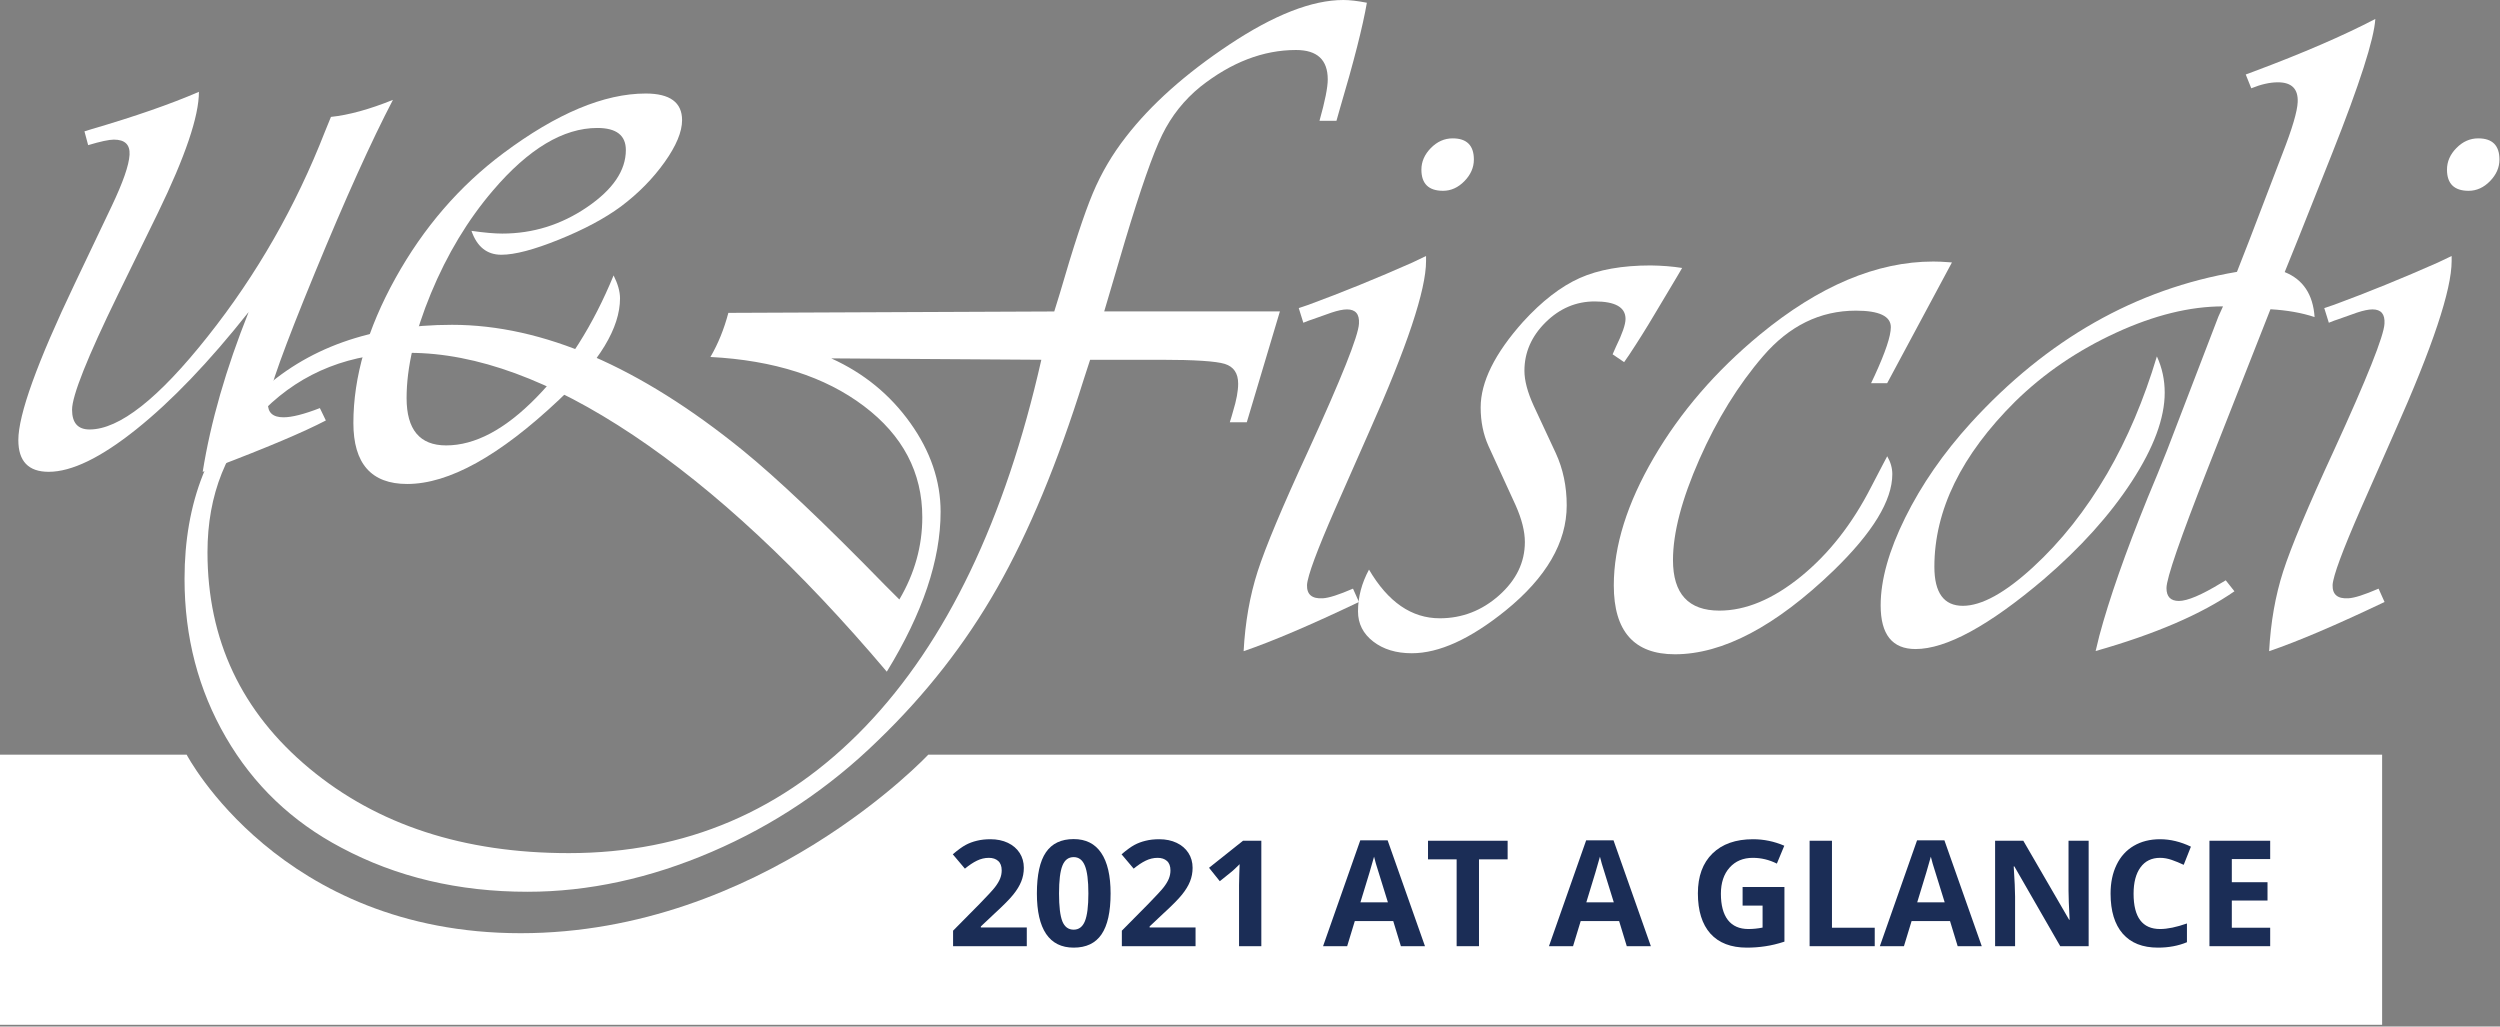 <svg width="509" height="209" viewBox="0 0 509 209" fill="none" xmlns="http://www.w3.org/2000/svg">
<rect x="0" y="0" width="509" height="209" fill="#808080" stroke="none"/>
<path d="M0 153.644H38C38 153.644 57 190 106 190C155 190 189 153.644 189 153.644H485V208.644H0V153.644Z" fill="white"/>
<path d="M260.579 63.43L253.847 85.969H250.391C250.707 84.978 250.917 84.228 251.053 83.732C251.744 81.48 252.089 79.617 252.089 78.116C252.089 75.998 251.188 74.662 249.37 74.091C247.567 73.536 243.224 73.25 236.358 73.25H221.948L220.641 77.275C215.337 94.243 209.462 108.389 203.001 119.741C196.54 131.094 188.441 141.44 178.72 150.796C168.803 160.466 157.534 168.004 144.928 173.425C132.321 178.846 119.805 181.564 107.394 181.564C93.36 181.564 80.724 178.576 69.485 172.584C59.433 167.284 51.605 159.805 46 150.135C40.381 140.464 37.571 129.712 37.571 117.864C37.571 102.217 42.529 89.678 52.446 80.263C62.363 70.848 75.57 66.133 92.038 66.133C110.504 66.133 130.218 74.647 151.193 91.661C158.18 97.337 167.857 106.497 180.207 119.156L183.107 122.054C186.233 116.753 187.78 111.167 187.78 105.311C187.78 96.211 183.814 88.657 175.895 82.681C167.977 76.689 157.549 73.356 144.642 72.68C146.205 70.007 147.422 67.004 148.293 63.7L214.646 63.415C215.142 61.793 215.517 60.577 215.773 59.766C218.522 50.29 220.761 43.473 222.504 39.328C224.247 35.184 226.501 31.369 229.236 27.871C234.344 21.263 241.376 15.002 250.301 9.07C259.407 3.018 267.145 0 273.516 0C274.763 0 276.355 0.18 278.294 0.556C277.482 5.301 275.649 12.524 272.764 22.254L272.103 24.597H268.647C269.774 20.603 270.33 17.794 270.33 16.173C270.33 12.178 268.182 10.181 263.869 10.181C257.198 10.181 250.707 12.674 244.396 17.659C241.091 20.347 238.506 23.606 236.628 27.435C234.75 31.264 232.226 38.487 229.04 49.089L225.479 61.162L224.818 63.4H260.579V63.43ZM212.016 73.25L169.239 72.965C175.85 75.953 181.214 80.338 185.331 86.105C189.448 91.871 191.507 97.907 191.507 104.199C191.507 113.99 187.855 124.847 180.553 136.755C162.838 115.807 145.604 99.754 128.896 88.582C112.172 77.425 96.981 71.839 83.323 71.839C71.468 71.839 61.657 75.668 53.888 83.341C46.12 91.015 42.244 100.701 42.244 112.428C42.244 130.268 49.155 144.939 62.979 156.442C76.802 167.944 94.412 173.696 115.808 173.696C139.579 173.696 159.713 165.091 176.226 147.882C192.709 130.688 204.654 105.806 212.016 73.25Z" fill="white"/>
<path d="M80.003 20.332C75.63 28.697 70.326 40.439 64.091 55.591C57.855 70.743 54.67 79.572 54.55 82.065C54.489 84.002 55.541 84.963 57.735 84.963C59.418 84.963 61.882 84.348 65.127 83.086L66.344 85.609C61.792 87.982 54.264 91.165 43.791 95.144L41.267 96.076C42.89 85.909 46.015 75.067 50.628 63.52C42.574 73.686 34.956 81.645 27.744 87.411C20.532 93.177 14.597 96.061 9.909 96.061C5.792 96.061 3.733 93.913 3.733 89.603C3.733 84.423 7.565 73.791 15.243 57.708L22.726 42.001C25.04 37.136 26.257 33.652 26.377 31.52C26.497 29.462 25.445 28.426 23.191 28.426C22.2 28.426 20.442 28.802 17.948 29.552L17.196 26.744L18.699 26.279C27.428 23.726 34.701 21.203 40.501 18.695C40.501 23.681 37.721 31.88 32.177 43.292L24.033 59.946C17.797 72.725 14.672 80.564 14.672 83.417C14.672 86.105 15.859 87.441 18.233 87.441C24.288 87.441 32.297 81.134 42.289 68.505C52.281 55.921 60.229 42.001 66.164 26.789L67.381 23.801C70.987 23.426 75.21 22.27 80.003 20.332Z" fill="white"/>
<path d="M124.929 56.072C125.8 57.813 126.236 59.375 126.236 60.742C126.236 66.733 122.089 73.611 113.795 81.419C101.684 92.832 91.392 98.538 82.903 98.538C75.6 98.538 71.949 94.394 71.949 86.105C71.949 76.749 74.804 66.928 80.513 56.642C86.223 46.356 93.541 37.872 102.466 31.204C113.329 23.095 122.99 19.041 131.48 19.041C136.408 19.041 138.872 20.858 138.872 24.462C138.872 26.834 137.685 29.688 135.311 33.021C132.937 36.355 129.977 39.373 126.416 42.046C123.111 44.479 118.919 46.716 113.825 48.774C108.731 50.831 104.825 51.867 102.075 51.867C99.145 51.867 97.117 50.245 95.99 47.002C98.604 47.377 100.708 47.557 102.255 47.557C108.491 47.557 114.246 45.77 119.52 42.181C124.794 38.592 127.423 34.718 127.423 30.544C127.423 27.555 125.485 26.054 121.623 26.054C114.696 26.054 107.619 30.288 100.377 38.773C95.254 44.764 91.046 51.747 87.741 59.721C84.435 67.709 82.782 74.812 82.782 81.044C82.782 87.471 85.457 90.685 90.836 90.685C96.696 90.685 102.796 87.456 109.137 80.999C115.493 74.542 120.752 66.223 124.929 56.072Z" fill="white"/>
<path d="M290.344 52.122V53.158C290.344 59.015 286.483 70.623 278.744 87.952L271.818 103.659C268.136 112.083 266.228 117.219 266.108 119.096C266.048 121.033 267.1 121.934 269.293 121.814C270.541 121.754 272.599 121.093 275.469 119.847L276.686 122.565C266.889 127.235 259.061 130.583 253.201 132.581C253.517 126.724 254.463 121.303 256.056 116.348C257.649 111.392 261.09 103.178 266.394 91.706C273.125 76.99 276.566 68.385 276.686 65.892C276.806 63.955 275.995 62.994 274.252 62.994C273.44 62.994 272.374 63.219 271.066 63.655L267.13 65.051C266.874 65.112 266.288 65.337 265.357 65.712L264.425 62.724L266.394 62.063C273.32 59.51 280.367 56.642 287.549 53.459L290.344 52.122ZM295.768 28.171C298.638 28.171 300.081 29.613 300.081 32.481C300.081 34.102 299.434 35.574 298.157 36.88C296.88 38.187 295.423 38.848 293.8 38.848C290.87 38.848 289.397 37.406 289.397 34.538C289.397 32.916 290.044 31.445 291.321 30.138C292.613 28.832 294.085 28.171 295.768 28.171Z" fill="white"/>
<path d="M342.482 54.555L341.446 56.327L336.863 64C335.24 66.748 333.527 69.481 331.709 72.229L330.672 73.731L328.328 72.139C328.644 71.448 328.854 70.953 328.989 70.638C330.297 67.965 330.958 66.058 330.958 64.931C330.958 62.559 328.869 61.372 324.692 61.372C320.891 61.372 317.555 62.784 314.685 65.622C311.815 68.46 310.373 71.749 310.373 75.488C310.373 77.485 311.004 79.858 312.251 82.591L316.744 92.231C318.246 95.475 318.982 99.034 318.982 102.893C318.982 110.431 314.835 117.579 306.541 124.307C299.359 130.103 293.003 133.001 287.444 133.001C284.259 133.001 281.644 132.205 279.586 130.613C277.527 129.022 276.49 126.979 276.49 124.487C276.49 121.558 277.242 118.72 278.729 115.972C282.606 122.58 287.399 125.883 293.139 125.883C297.691 125.883 301.718 124.321 305.219 121.213C308.72 118.09 310.463 114.486 310.463 110.356C310.463 108.179 309.832 105.686 308.585 102.878L303.055 90.805C301.989 88.432 301.463 85.819 301.463 82.951C301.463 77.77 304.333 71.974 310.072 65.547C313.934 61.312 317.795 58.324 321.627 56.612C325.458 54.9 330.282 54.044 336.081 54.044C338.365 54.074 340.484 54.24 342.482 54.555Z" fill="white"/>
<path d="M397.416 53.429L384.223 78.026H380.948L381.699 76.434C383.878 71.689 384.974 68.415 384.974 66.613C384.974 64.376 382.6 63.249 377.867 63.249C370.565 63.249 364.269 66.343 358.965 72.515C353.917 78.371 349.589 85.369 345.998 93.508C342.407 101.647 340.619 108.494 340.619 114.035C340.619 120.898 343.775 124.321 350.07 124.321C355.434 124.321 360.964 122.009 366.643 117.399C372.323 112.789 377.101 106.707 380.963 99.154L383.397 94.484C383.517 94.228 383.802 93.703 384.238 92.892C384.929 94.078 385.275 95.295 385.275 96.541C385.275 101.902 381.278 108.449 373.3 116.183C361.505 127.535 350.746 133.211 341.01 133.211C332.716 133.211 328.569 128.541 328.569 119.186C328.569 111.137 331.288 102.472 336.713 93.177C342.137 83.882 349.349 75.533 358.334 68.115C370.37 58.204 382.135 53.248 393.614 53.248C394.32 53.233 395.612 53.294 397.416 53.429Z" fill="white"/>
<path d="M483.617 3.859C483.361 7.974 480.431 17.104 474.812 31.264L467.885 48.668L465.165 55.396C468.907 56.898 470.935 59.946 471.251 64.556C468.636 63.685 465.631 63.159 462.265 62.964L461.604 64.646L449.524 95.325C443.904 109.605 441.095 117.744 441.095 119.741C441.095 121.483 441.936 122.354 443.619 122.354C445.362 122.354 448.232 121.138 452.228 118.705C452.409 118.585 452.724 118.39 453.16 118.15L454.933 120.387C448.202 125.057 438.766 129.112 426.67 132.551L427.421 129.457C429.42 121.979 432.695 112.624 437.248 101.391C438.69 97.968 439.998 94.754 441.185 91.751L451.672 64.436L452.604 62.379C445.873 62.379 438.6 64.165 430.802 67.754C423.004 71.343 416.167 75.998 410.307 81.735C399.324 92.652 393.839 103.869 393.839 115.402C393.839 120.703 395.778 123.345 399.639 123.345C403.441 123.345 408.204 120.733 413.913 115.492C419.623 110.251 424.657 103.899 429.029 96.406C433.146 89.303 436.512 81.344 439.141 72.56C440.208 74.872 440.734 77.335 440.734 79.948C440.734 85.128 438.51 91.135 434.048 97.998C429.585 104.86 423.605 111.497 416.122 117.924C404.958 127.4 396.244 132.145 390.008 132.145C385.26 132.145 382.901 129.187 382.901 123.255C382.901 118.075 384.569 112.128 387.904 105.386C391.24 98.658 395.688 92.231 401.247 86.12C416.783 69.091 434.844 58.835 455.444 55.351L457.968 48.894L464.715 31.264C466.713 26.159 467.735 22.66 467.81 20.783C467.93 18.11 466.593 16.758 463.783 16.758C462.16 16.758 460.357 17.164 458.359 17.975L457.232 15.167L458.734 14.611C468.892 10.812 477.186 7.223 483.617 3.859Z" fill="white"/>
<path d="M499.153 52.122V53.158C499.153 59.015 495.276 70.623 487.553 87.952L480.626 103.659C476.945 112.083 475.037 117.219 474.917 119.096C474.857 121.033 475.908 121.934 478.102 121.814C479.349 121.754 481.408 121.093 484.278 119.847L485.495 122.565C475.698 127.235 467.87 130.583 461.995 132.581C462.31 126.724 463.257 121.303 464.85 116.348C466.442 111.392 469.883 103.178 475.187 91.706C481.934 76.99 485.359 68.385 485.48 65.892C485.6 63.955 484.788 62.994 483.046 62.994C482.234 62.994 481.167 63.219 479.86 63.655L475.923 65.051C475.668 65.112 475.082 65.337 474.15 65.712L473.219 62.724L475.187 62.063C482.114 59.51 489.161 56.642 496.343 53.459L499.153 52.122ZM504.577 28.171C507.447 28.171 508.889 29.613 508.889 32.481C508.889 34.102 508.243 35.574 506.966 36.88C505.689 38.187 504.231 38.848 502.609 38.848C499.679 38.848 498.206 37.406 498.206 34.538C498.206 32.916 498.837 31.445 500.129 30.138C501.407 28.832 502.894 28.171 504.577 28.171Z" fill="white"/>
<path d="M209.054 192.644H194.047V189.487L199.436 184.039C201.031 182.404 202.074 181.274 202.563 180.647C203.053 180.011 203.405 179.423 203.621 178.885C203.836 178.346 203.944 177.788 203.944 177.211C203.944 176.349 203.704 175.708 203.224 175.287C202.754 174.866 202.123 174.656 201.33 174.656C200.498 174.656 199.69 174.847 198.907 175.229C198.124 175.61 197.307 176.154 196.455 176.858L193.988 173.936C195.045 173.036 195.921 172.399 196.616 172.027C197.311 171.655 198.07 171.372 198.892 171.176C199.715 170.97 200.635 170.867 201.653 170.867C202.994 170.867 204.179 171.112 205.207 171.602C206.234 172.091 207.032 172.776 207.6 173.657C208.168 174.538 208.452 175.547 208.452 176.682C208.452 177.671 208.276 178.601 207.923 179.472C207.581 180.334 207.042 181.22 206.308 182.13C205.583 183.041 204.301 184.338 202.461 186.021L199.7 188.621V188.826H209.054V192.644Z" fill="#1B2D56"/>
<path d="M226.117 181.91C226.117 185.659 225.5 188.435 224.267 190.236C223.043 192.037 221.154 192.938 218.599 192.938C216.122 192.938 214.252 192.008 212.989 190.148C211.736 188.288 211.11 185.542 211.11 181.91C211.11 178.121 211.721 175.331 212.945 173.54C214.169 171.739 216.053 170.838 218.599 170.838C221.075 170.838 222.945 171.778 224.208 173.657C225.481 175.537 226.117 178.288 226.117 181.91ZM215.618 181.91C215.618 184.543 215.843 186.433 216.293 187.578C216.753 188.713 217.522 189.281 218.599 189.281C219.656 189.281 220.419 188.704 220.889 187.549C221.359 186.393 221.594 184.514 221.594 181.91C221.594 179.276 221.354 177.387 220.875 176.242C220.405 175.087 219.646 174.509 218.599 174.509C217.531 174.509 216.768 175.087 216.308 176.242C215.848 177.387 215.618 179.276 215.618 181.91Z" fill="#1B2D56"/>
<path d="M243.415 192.644H228.408V189.487L233.797 184.039C235.392 182.404 236.435 181.274 236.924 180.647C237.414 180.011 237.766 179.423 237.982 178.885C238.197 178.346 238.305 177.788 238.305 177.211C238.305 176.349 238.065 175.708 237.585 175.287C237.115 174.866 236.484 174.656 235.691 174.656C234.859 174.656 234.051 174.847 233.268 175.229C232.485 175.61 231.667 176.154 230.816 176.858L228.349 173.936C229.406 173.036 230.282 172.399 230.977 172.027C231.672 171.655 232.431 171.372 233.253 171.176C234.076 170.97 234.996 170.867 236.014 170.867C237.355 170.867 238.54 171.112 239.568 171.602C240.595 172.091 241.393 172.776 241.961 173.657C242.529 174.538 242.813 175.547 242.813 176.682C242.813 177.671 242.636 178.601 242.284 179.472C241.941 180.334 241.403 181.22 240.669 182.13C239.944 183.041 238.662 184.338 236.822 186.021L234.061 188.621V188.826H243.415V192.644Z" fill="#1B2D56"/>
<path d="M256.807 192.644H252.269V180.221L252.313 178.18L252.387 175.948C251.633 176.702 251.109 177.196 250.816 177.431L248.349 179.414L246.161 176.682L253.077 171.176H256.807V192.644Z" fill="#1B2D56"/>
<path d="M285.221 192.644L283.664 187.534H275.837L274.281 192.644H269.376L276.953 171.088H282.519L290.125 192.644H285.221ZM282.577 183.716C281.138 179.086 280.326 176.467 280.14 175.86C279.964 175.253 279.836 174.773 279.758 174.421C279.435 175.674 278.51 178.772 276.983 183.716H282.577Z" fill="#1B2D56"/>
<path d="M301.123 192.644H296.571V174.964H290.742V171.176H306.953V174.964H301.123V192.644Z" fill="#1B2D56"/>
<path d="M331.211 192.644L329.655 187.534H321.828L320.272 192.644H315.367L322.944 171.088H328.509L336.116 192.644H331.211ZM328.568 183.716C327.129 179.086 326.317 176.467 326.131 175.86C325.954 175.253 325.827 174.773 325.749 174.421C325.426 175.674 324.501 178.772 322.973 183.716H328.568Z" fill="#1B2D56"/>
<path d="M354.794 180.588H363.311V191.719C361.93 192.169 360.629 192.482 359.405 192.659C358.191 192.845 356.948 192.938 355.675 192.938C352.435 192.938 349.958 191.988 348.245 190.089C346.542 188.18 345.69 185.444 345.69 181.88C345.69 178.415 346.679 175.713 348.656 173.775C350.643 171.837 353.394 170.867 356.909 170.867C359.111 170.867 361.235 171.308 363.281 172.189L361.769 175.831C360.203 175.047 358.573 174.656 356.879 174.656C354.911 174.656 353.335 175.317 352.151 176.638C350.966 177.96 350.374 179.737 350.374 181.969C350.374 184.298 350.849 186.08 351.798 187.314C352.758 188.537 354.148 189.149 355.969 189.149C356.918 189.149 357.883 189.051 358.862 188.855V184.377H354.794V180.588Z" fill="#1B2D56"/>
<path d="M368.436 192.644V171.176H372.988V188.885H381.695V192.644H368.436Z" fill="#1B2D56"/>
<path d="M398.582 192.644L397.026 187.534H389.199L387.642 192.644H382.738L390.315 171.088H395.88L403.487 192.644H398.582ZM395.939 183.716C394.5 179.086 393.687 176.467 393.501 175.86C393.325 175.253 393.198 174.773 393.12 174.421C392.797 175.674 391.871 178.772 390.344 183.716H395.939Z" fill="#1B2D56"/>
<path d="M425.249 192.644H419.463L410.124 176.403H409.992C410.178 179.272 410.271 181.318 410.271 182.541V192.644H406.203V171.176H411.945L421.269 187.255H421.372C421.225 184.465 421.152 182.492 421.152 181.337V171.176H425.249V192.644Z" fill="#1B2D56"/>
<path d="M439.786 174.656C438.073 174.656 436.746 175.302 435.806 176.594C434.867 177.877 434.397 179.668 434.397 181.969C434.397 186.756 436.193 189.149 439.786 189.149C441.293 189.149 443.119 188.772 445.263 188.018V191.836C443.501 192.571 441.533 192.938 439.36 192.938C436.237 192.938 433.849 191.993 432.194 190.104C430.54 188.204 429.713 185.483 429.713 181.939C429.713 179.707 430.119 177.754 430.931 176.08C431.744 174.396 432.909 173.109 434.426 172.218C435.953 171.318 437.74 170.867 439.786 170.867C441.871 170.867 443.966 171.372 446.071 172.38L444.602 176.08C443.8 175.698 442.992 175.366 442.179 175.082C441.367 174.798 440.569 174.656 439.786 174.656Z" fill="#1B2D56"/>
<path d="M462.209 192.644H449.844V171.176H462.209V174.906H454.397V179.619H461.665V183.349H454.397V188.885H462.209V192.644Z" fill="#1B2D56"/>
</svg>
